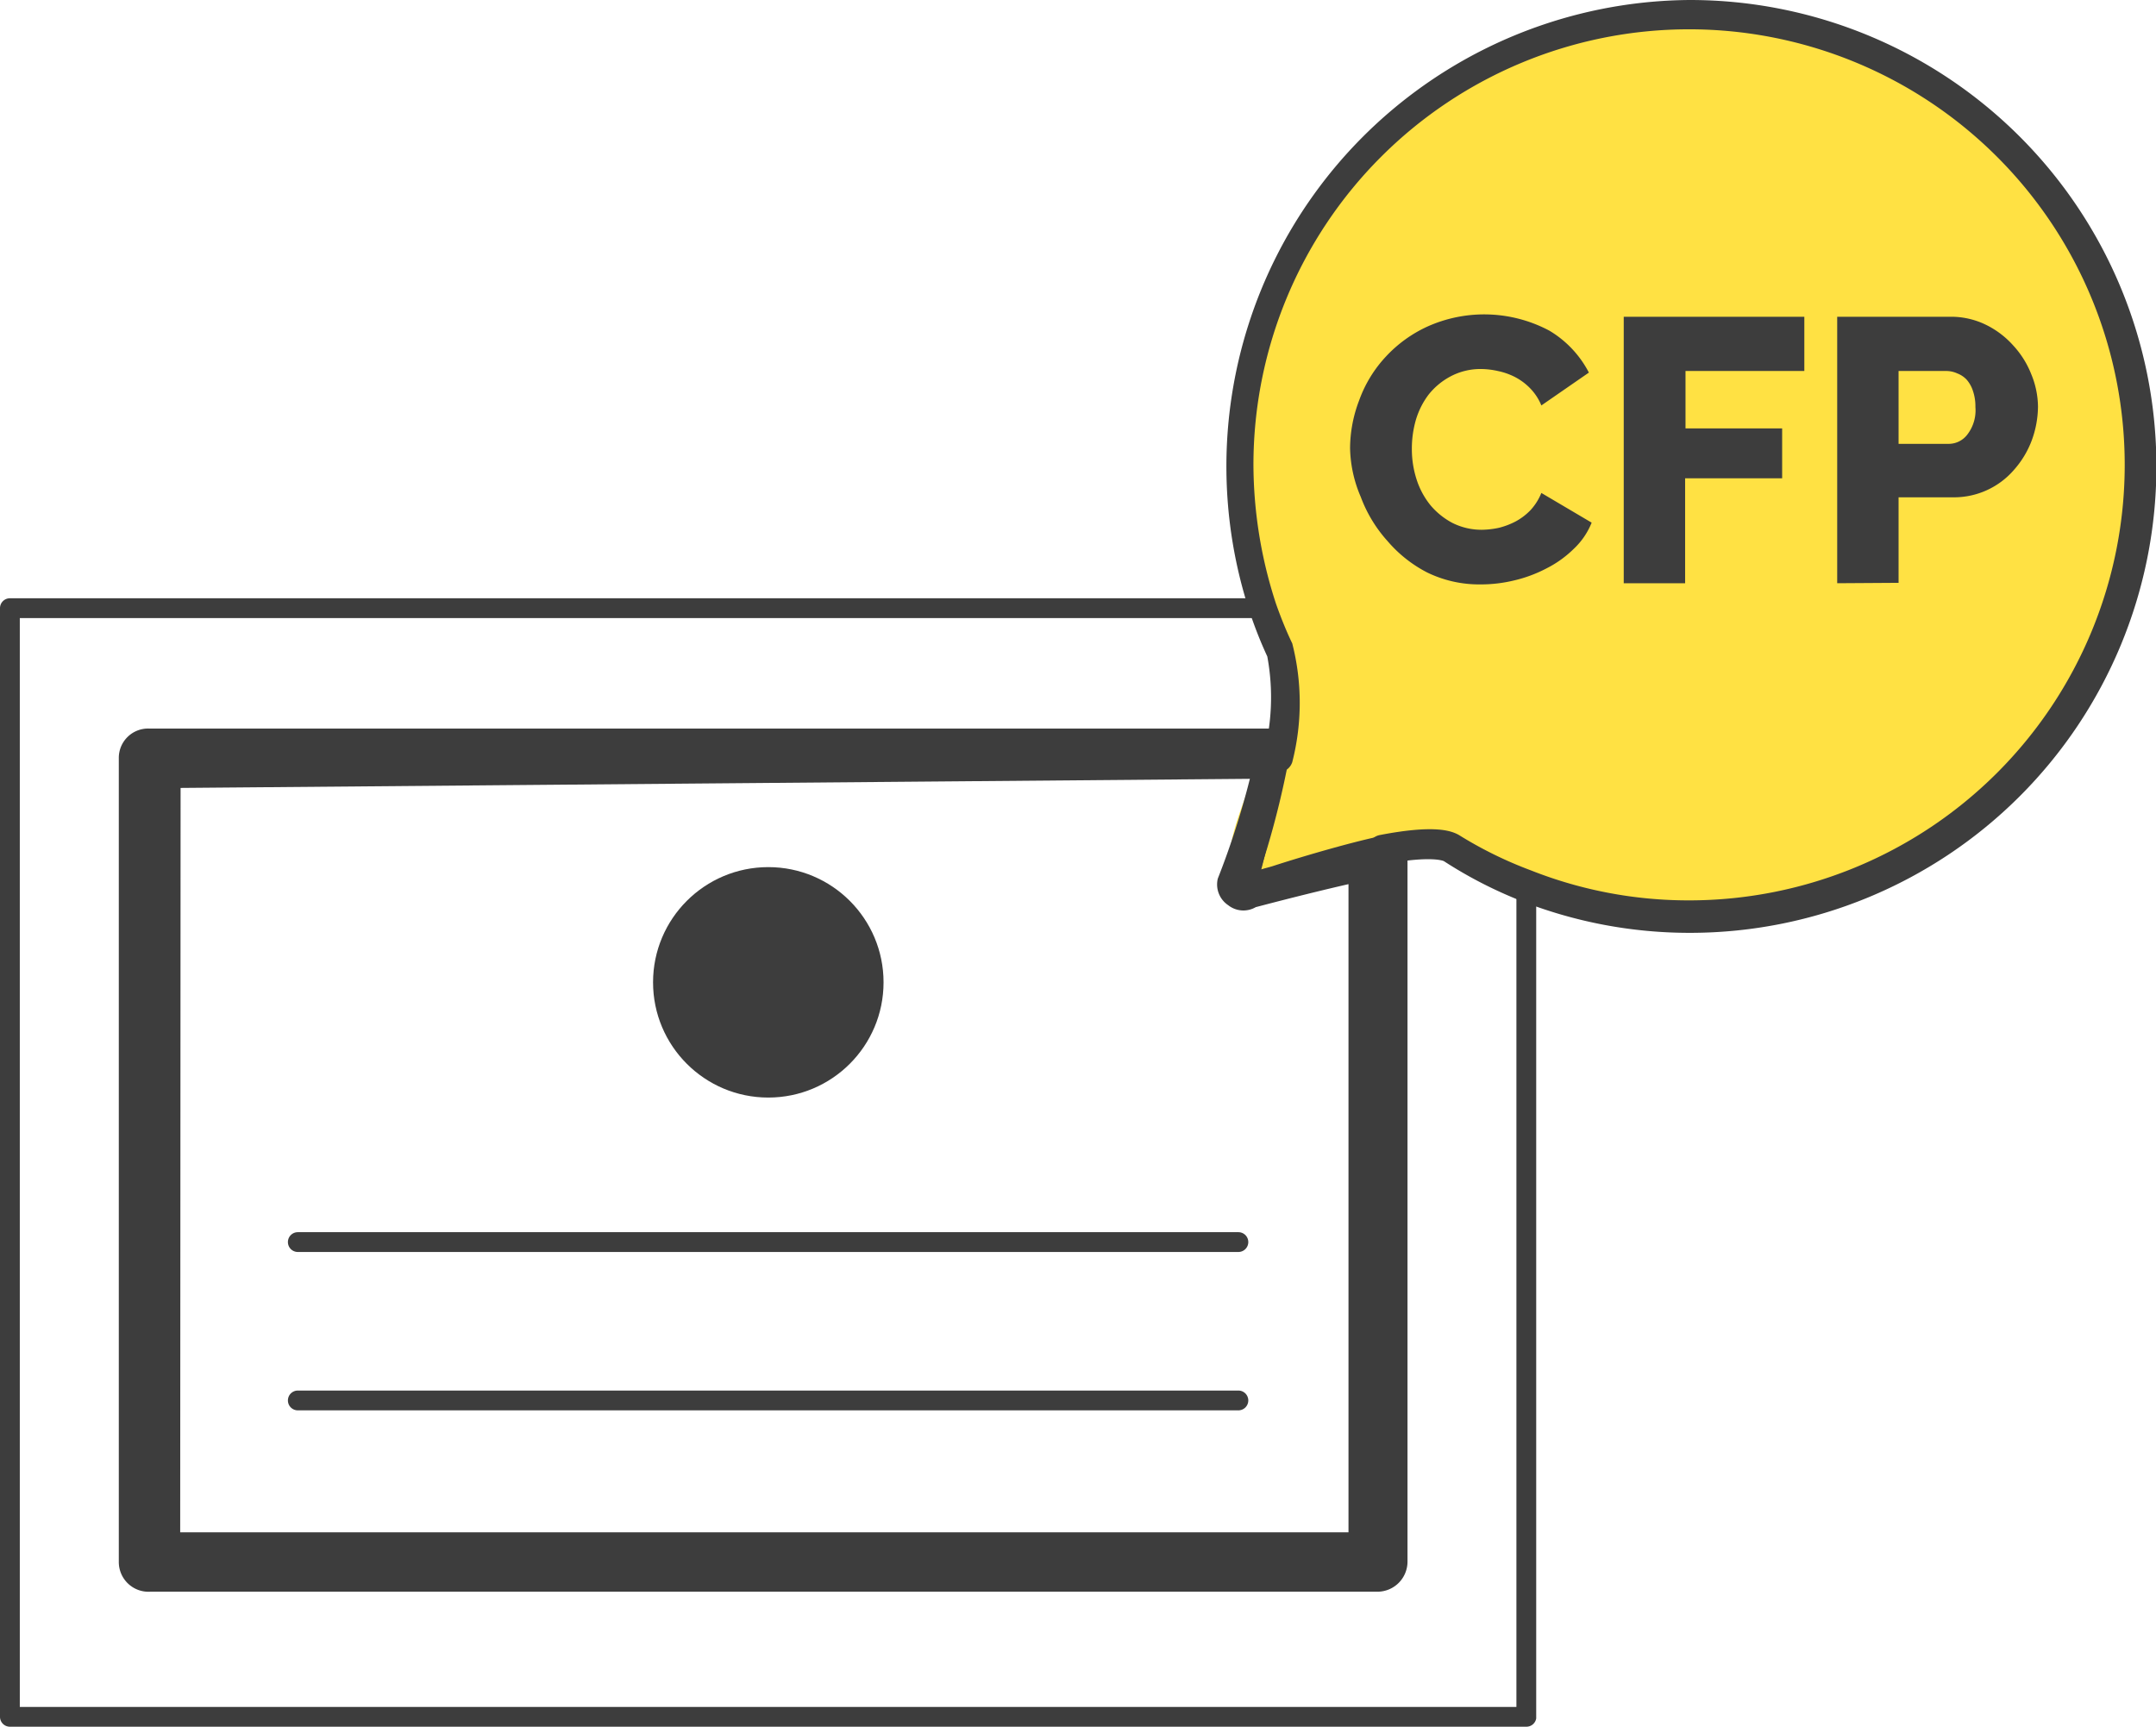 <svg xmlns="http://www.w3.org/2000/svg" id="Livello_1" data-name="Livello 1" viewBox="0 0 54.44 43.61"><defs><style>.cls-2{fill:#3d3d3d}</style></defs><path d="M54.13 11.78a11.3 11.3 0 01-11.46 11.14c-1.89 0-4.64-1.18-6.89-1.49-1.89-.25-3.6 1.94-4.54.91-.76-.83.89-3.2 1-4.89.16-2.29-1-4-1-5.67a11.46 11.46 0 0122.92 0z" fill="#ffe143"></path><path class="cls-2" d="M38.54 43.61H.25a.25.25 0 01-.25-.25v-28a.25.25 0 01.25-.25h31.61a.25.25 0 01.25.25.25.25 0 01-.25.25H.5v27.5h37.79V22.4a.25.25 0 01.5 0v21a.25.25 0 01-.25.21zm-7.06-21a.25.25 0 01-.17-.06.24.24 0 01-.07-.25s.44-1.61.71-3.15a.25.25 0 01.29-.2.25.25 0 01.21.29 40.11 40.11 0 01-.61 2.75 28.79 28.79 0 013-.78.25.25 0 01.29.2.26.26 0 01-.2.29 32.22 32.22 0 00-3.4.9z"></path><path class="cls-2" d="M34.8 40h-31a.5.5 0 01-.5-.5V19.15a.5.5 0 01.5-.5h28.29c.15 0 .17-.16.26 0s0 .43 0 .58c-.15.86-.73 2.54-.88 3.16.71-.21 2.53-.83 3.43-1a1.41 1.41 0 01.52 0c.12.08-.13-.11-.13 0v18a.51.51 0 01-.49.61zM4.27 39h30V22c-1.34.3-2.64.65-2.66.65-.17.06-.33.13-.46 0s-.24-.24-.19-.41a19.57 19.57 0 00.88-2.85l-27.6.24z"></path><path class="cls-2" d="M34.8 40.2h-31a.75.75 0 01-.8-.75v-20.3a.74.74 0 01.75-.75h28.34a.3.3 0 01.45 0c.15.18.1.48 0 .79a22.31 22.31 0 01-.54 2.22l-.17.55.29-.08c.86-.28 2.15-.65 2.83-.78a1.57 1.57 0 01.38 0 .37.37 0 01.34.17l.1.16-.23.23v17.79a.76.76 0 01-.74.75zm-31-21.3a.25.25 0 00-.25.25v20.3a.25.25 0 00.25.25h31a.25.25 0 00.25-.25V21.58H35c-.27.05-.64.15-1 .26l.33-.07.31-.07v17.5H4V19.4l28.09-.24a1.49 1.49 0 000-.25H3.77zm.75 19.8h29.5V22.33c-1.22.28-2.33.58-2.34.58a.62.62 0 01-.7-.05.63.63 0 01-.26-.67 20.53 20.53 0 00.81-2.52l-27 .23z"></path><circle class="cls-2" cx="19.4" cy="24.81" r="2.91"></circle><path class="cls-2" d="M31.27 31.62H7.52a.25.25 0 01-.25-.25.25.25 0 01.25-.25h23.75a.25.25 0 01.25.25.25.25 0 01-.25.25zM31.27 35.62H7.52a.25.25 0 01-.25-.25.25.25 0 01.25-.25h23.75a.25.25 0 01.25.25.25.25 0 01-.25.25zM42.67 23.56a11.61 11.61 0 01-4.27-.81 11 11 0 01-1.94-1s-.28-.15-1.48.07a.37.37 0 11-.14-.73c1.35-.26 1.79-.12 2 0a10.14 10.14 0 001.81.89 10.81 10.81 0 004 .76 11 11 0 10-11-11 11.36 11.36 0 00.57 3.51c.12.34.26.69.41 1a6.05 6.05 0 010 3 .38.38 0 01-.74-.13 5.66 5.66 0 00.11-2.54 10.67 10.67 0 01-.44-1.11A11.78 11.78 0 0142.67 0a11.78 11.78 0 010 23.56z"></path><path class="cls-2" d="M34.09 11.32a3.42 3.42 0 01.23-1.21A3.21 3.21 0 0135 9a3.3 3.3 0 011.06-.76 3.5 3.5 0 013.06.11 2.65 2.65 0 011 1.06l-1.2.83a1.35 1.35 0 00-.29-.44 1.49 1.49 0 00-.38-.28 1.69 1.69 0 00-.43-.15 2 2 0 00-.42-.05 1.61 1.61 0 00-.78.19 1.76 1.76 0 00-.55.46 2 2 0 00-.32.64 2.62 2.62 0 00-.1.73 2.48 2.48 0 00.12.77 2 2 0 00.35.65 1.85 1.85 0 00.56.45 1.64 1.64 0 00.74.17 2.18 2.18 0 00.43-.05 1.92 1.92 0 00.42-.16 1.53 1.53 0 00.38-.29 1.43 1.43 0 00.27-.43l1.27.75a1.85 1.85 0 01-.45.66 2.74 2.74 0 01-.68.49 3.45 3.45 0 01-.83.31 3.58 3.58 0 01-.85.1 3 3 0 01-1.34-.3 3.3 3.3 0 01-1-.79 3.47 3.47 0 01-.68-1.12 3.26 3.26 0 01-.27-1.23zM41 14.73V8h4.56v1.37h-3v1.45H45v1.26h-2.45v2.65zM46.39 14.73V8h2.87a2 2 0 01.88.2 2.24 2.24 0 01.69.52 2.32 2.32 0 01.46.73 2.19 2.19 0 01.17.82 2.52 2.52 0 01-.16.86 2.37 2.37 0 01-.44.73 2 2 0 01-1.55.7h-1.37v2.16zm1.55-3.52h1.27a.59.59 0 00.47-.24 1 1 0 00.2-.69 1.2 1.2 0 00-.06-.4.81.81 0 00-.16-.29.63.63 0 00-.24-.16.66.66 0 00-.27-.06h-1.21z"></path></svg>